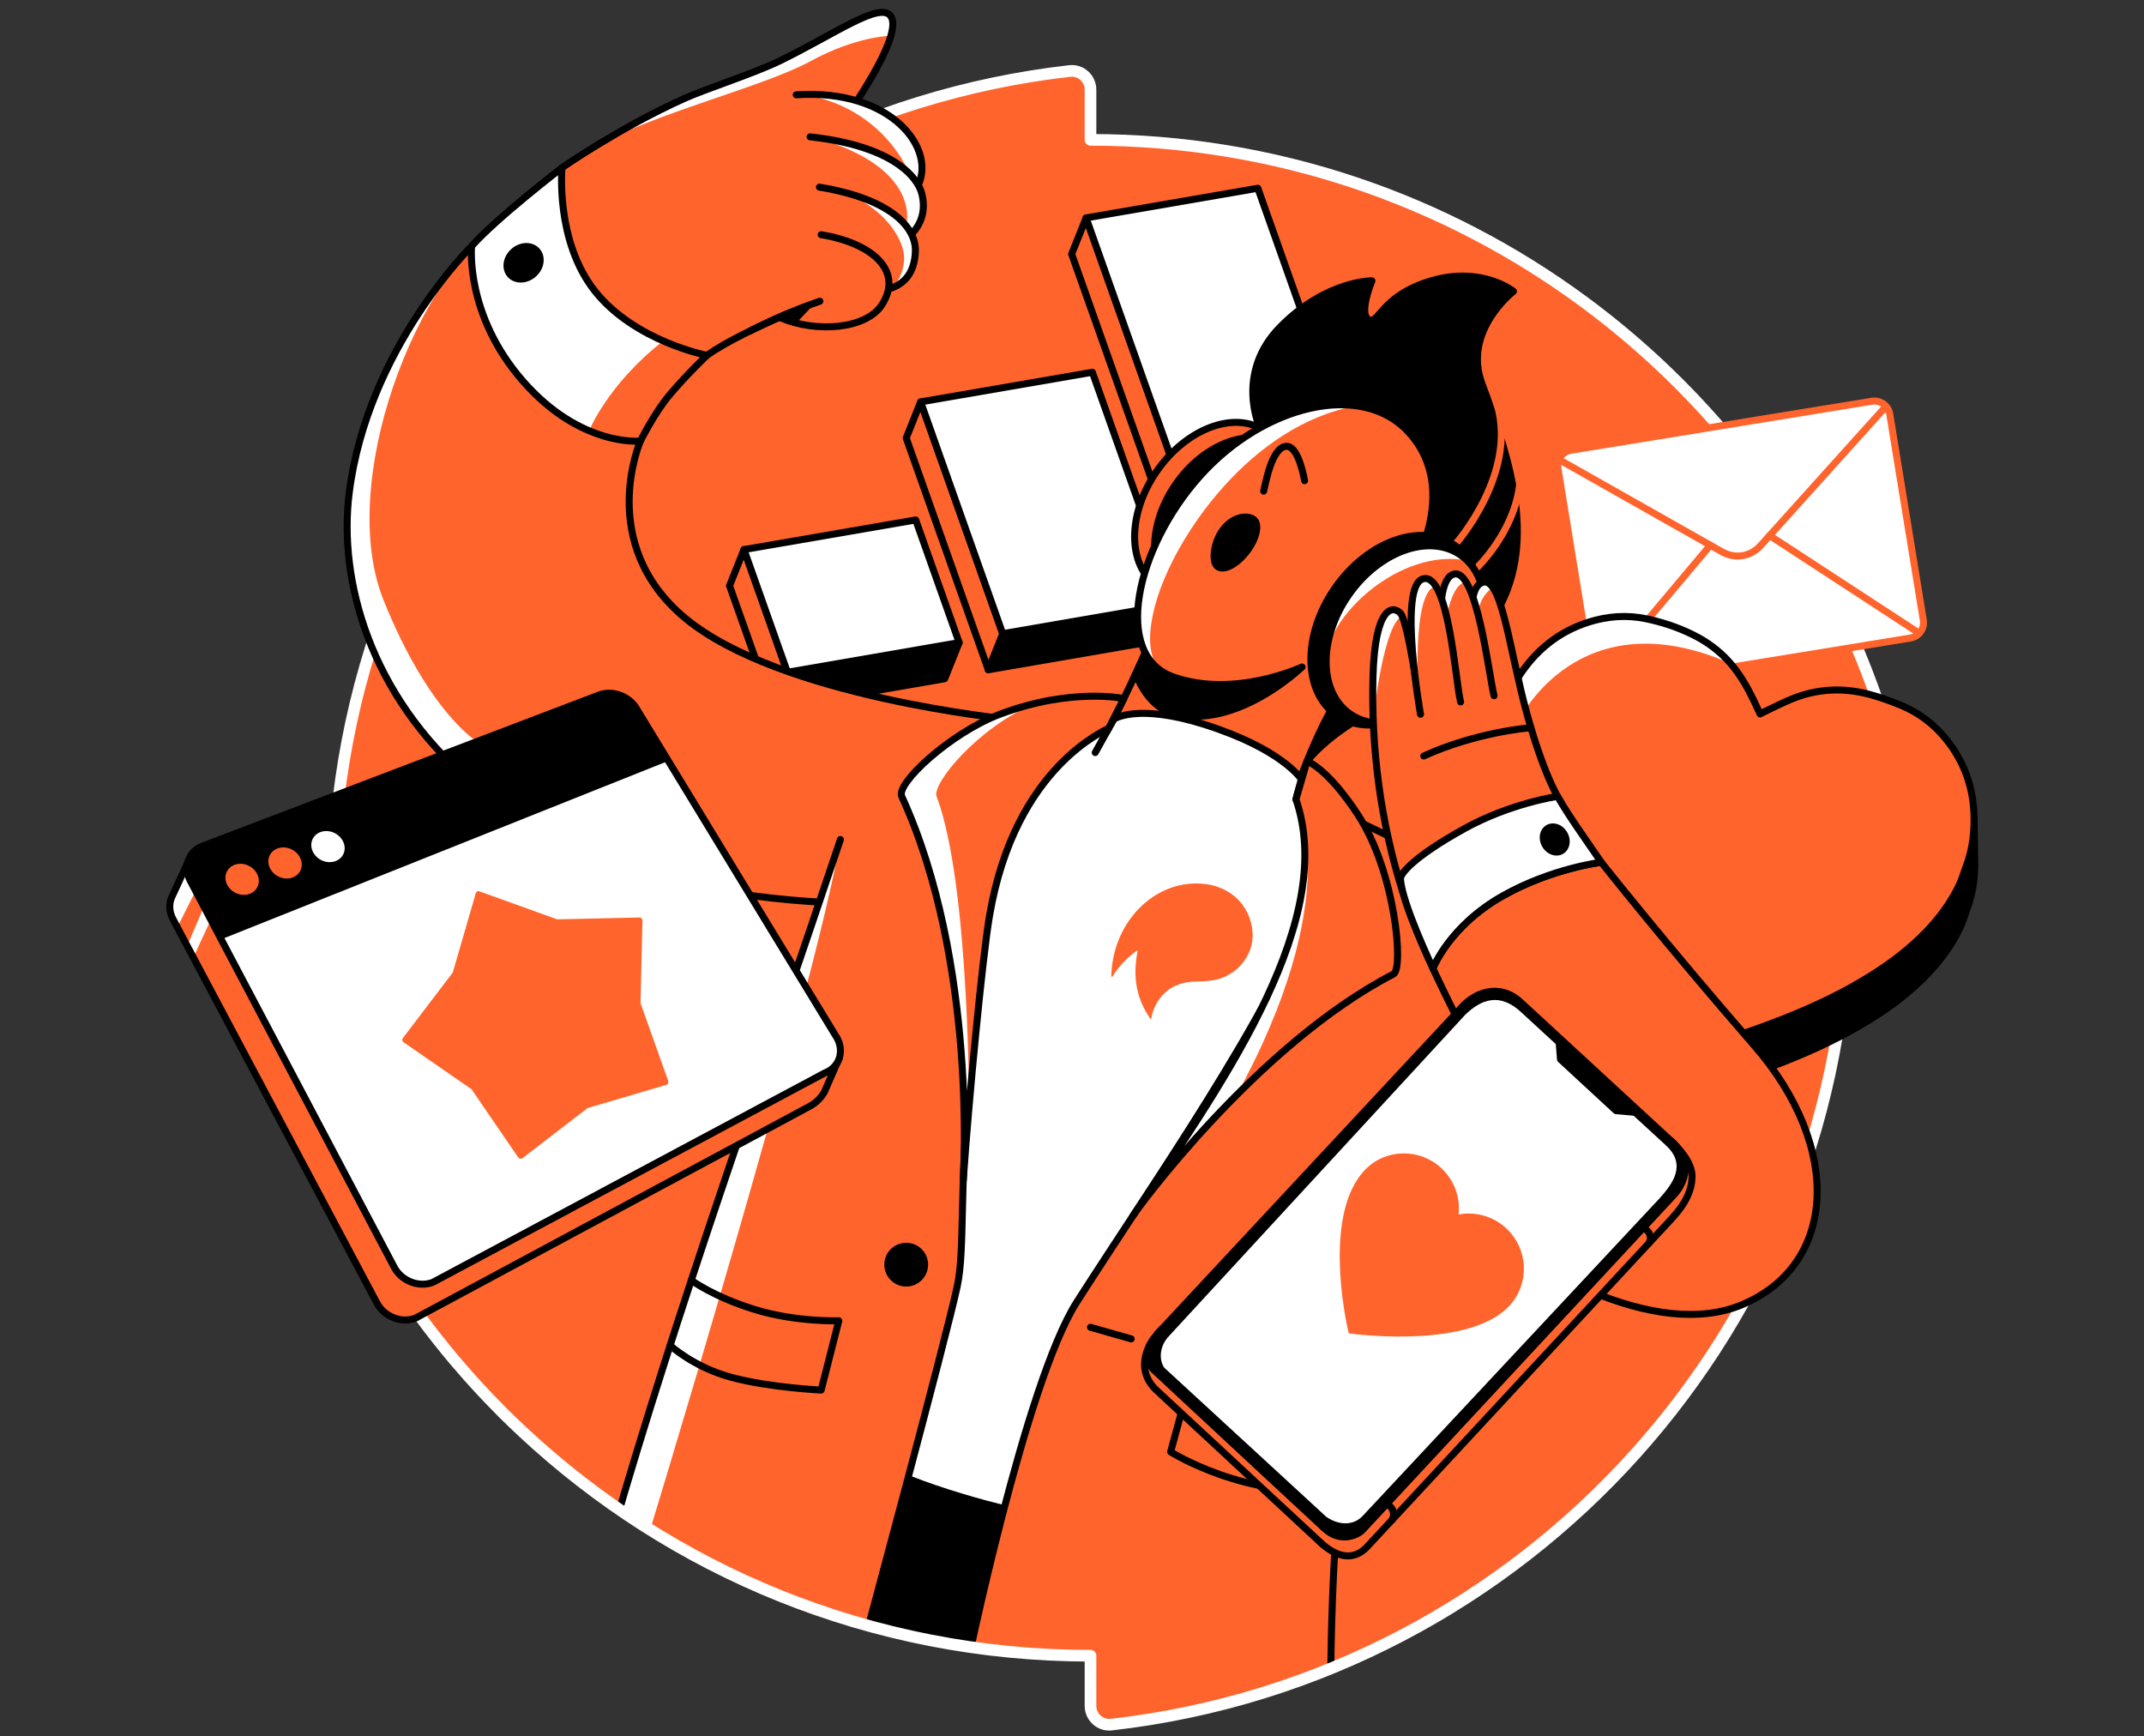 <svg width="368" height="298" viewBox="0 0 368 298" fill="none" xmlns="http://www.w3.org/2000/svg">
<rect x="0" y="0" width="368" height="298" fill="#333333" stroke="none"/>
<path d="M325.863 154.078H317.251C317.251 227.456 261.941 287.9 190.732 295.98C188.837 296.196 187.176 294.675 187.176 292.768V284.156C149.518 284.156 115.263 269.58 89.749 245.765C88.565 244.663 87.395 243.539 86.246 242.391C85.407 241.552 84.578 240.702 83.757 239.841C82.637 238.66 81.531 237.462 80.446 236.246C79.66 235.361 78.892 234.472 78.124 233.575C77.079 232.334 76.051 231.083 75.048 229.806C58.997 209.494 48.35 184.709 45.278 157.634C45.061 155.731 46.575 154.074 48.489 154.074H57.101C57.101 80.703 112.411 20.259 183.62 12.183C185.522 11.966 187.176 13.481 187.176 15.394V24.003C218.885 24.003 248.179 34.33 271.873 51.807C273.206 52.789 274.518 53.791 275.813 54.819C276.737 55.552 277.651 56.291 278.554 57.045C279.813 58.091 281.054 59.165 282.274 60.256C283.163 61.046 284.041 61.853 284.912 62.667C286.104 63.787 287.274 64.925 288.429 66.081C310.519 88.285 325.358 117.721 329.081 150.525C329.298 152.428 327.776 154.078 325.867 154.078H325.863Z" fill="#FF642D"/>
<mask id="mask0_9882_2441" style="mask-type:alpha" maskUnits="userSpaceOnUse" x="45" y="12" width="285" height="284">
<path d="M325.863 154.078H317.251C317.251 227.456 261.941 287.9 190.732 295.98C188.837 296.196 187.176 294.675 187.176 292.768V284.156C149.518 284.156 115.263 269.58 89.749 245.765C88.565 244.663 87.395 243.539 86.246 242.391C85.407 241.552 84.578 240.702 83.757 239.841C82.637 238.66 81.531 237.462 80.446 236.246C79.66 235.361 78.892 234.472 78.124 233.575C77.079 232.334 76.051 231.083 75.048 229.806C58.997 209.494 48.35 184.709 45.278 157.634C45.061 155.731 46.575 154.074 48.489 154.074H57.101C57.101 80.703 112.411 20.259 183.62 12.183C185.522 11.966 187.176 13.481 187.176 15.394V24.003C218.885 24.003 248.179 34.33 271.873 51.807C273.206 52.789 274.518 53.791 275.813 54.819C276.737 55.552 277.651 56.291 278.554 57.045C279.813 58.091 281.054 59.165 282.274 60.256C283.163 61.046 284.041 61.853 284.912 62.667C286.104 63.787 287.274 64.925 288.429 66.081C310.519 88.285 325.358 117.721 329.081 150.525C329.298 152.428 327.776 154.078 325.867 154.078H325.863Z" fill="#FF788F"/>
</mask>
<g mask="url(#mask0_9882_2441)">
<path d="M209.464 102.448L206.982 108.646L236.458 103.557L238.937 97.359L209.464 102.448Z" fill="black" stroke="black" stroke-width="1.2" stroke-linecap="round" stroke-linejoin="round"/>
<path d="M201.585 103.662L199.102 109.86L169.63 114.949L172.109 108.751L201.585 103.662Z" fill="black" stroke="black" stroke-width="1.2" stroke-linecap="round" stroke-linejoin="round"/>
<path d="M164.63 110.287L162.148 116.485L132.676 121.574L135.155 115.376L164.63 110.287Z" fill="black" stroke="black" stroke-width="1.2" stroke-linecap="round" stroke-linejoin="round"/>
<path d="M127.698 94.32L125.22 100.522L132.677 121.573L135.155 115.375L127.698 94.32Z" fill="#FF642D" stroke="black" stroke-width="1.2" stroke-linecap="round" stroke-linejoin="round"/>
<path d="M155.542 75.171L158.02 68.973L172.109 108.75L169.63 114.948L155.542 75.171Z" fill="#FF642D" stroke="black" stroke-width="1.2" stroke-linecap="round" stroke-linejoin="round"/>
<path d="M183.939 43.596L186.422 37.395L209.464 102.448L206.982 108.646L183.939 43.596Z" fill="#FF642D" stroke="black" stroke-width="1.2" stroke-linecap="round" stroke-linejoin="round"/>
<path d="M164.631 110.286L135.155 115.374L127.698 94.319L157.174 89.231L164.631 110.286Z" fill="white" stroke="black" stroke-width="1.2" stroke-linecap="round" stroke-linejoin="round"/>
<path d="M201.584 103.662L172.109 108.751L158.02 68.973L187.496 63.885L201.584 103.662Z" fill="white" stroke="black" stroke-width="1.2" stroke-linecap="round" stroke-linejoin="round"/>
<path d="M238.937 97.36L209.465 102.449L186.422 37.395L215.898 32.307L238.937 97.36Z" fill="white" stroke="black" stroke-width="1.2" stroke-linecap="round" stroke-linejoin="round"/>
<path d="M145.482 278.879L167.141 285.319L177.678 257.436L150.869 251.516L145.482 278.879Z" fill="black" stroke="black" stroke-width="1.2" stroke-linecap="round" stroke-linejoin="round"/>
<path d="M216.25 73.439C216.25 73.439 211.865 64.087 219.749 56.097C227.633 48.106 235.481 48.188 235.481 48.188C235.481 48.188 233.141 53.814 234.894 54.838C236.651 55.862 236.96 50.756 245.658 48.188C254.356 45.621 259.772 49.998 259.772 49.998C259.772 49.998 250.992 56.779 254.356 65.815C259.327 79.161 264.05 93.655 256.44 105.802C248.83 117.95 232.568 120.677 224.34 130.634C221.641 133.898 216.246 73.439 216.246 73.439H216.25Z" fill="black" stroke="black" stroke-width="1.2" stroke-linecap="round" stroke-linejoin="round"/>
<path d="M197.36 110.266C195.141 115.244 192.923 119.963 190.704 124.298L222.903 134.421C222.903 134.421 228.465 118.302 234.236 114.469" fill="#FF642D"/>
<path d="M197.36 110.266C195.141 115.244 192.923 119.963 190.704 124.298L222.903 134.421C222.903 134.421 228.465 118.302 234.236 114.469" stroke="black" stroke-width="1.2" stroke-linecap="round" stroke-linejoin="round"/>
<path d="M182.649 125.832L189.9 125.676L191.219 123.404C191.219 123.404 195.138 120.683 206.677 124.317C220.048 128.528 223.355 133.712 223.355 133.712C223.159 134.576 222.779 135.746 222.437 137.183L230.357 141.838L178.699 259.787C178.019 260.896 157.444 255.327 151.783 251.796C145.905 248.126 170.282 134.011 170.282 134.011L182.649 125.836V125.832Z" fill="white"/>
<path d="M182.649 125.832L189.9 125.676L191.219 123.404C191.219 123.404 195.138 120.683 206.677 124.317C220.048 128.528 223.355 133.712 223.355 133.712C223.159 134.576 222.779 135.746 222.437 137.183L230.357 141.838L178.699 259.787C178.019 260.896 157.444 255.327 151.783 251.796C145.905 248.126 170.282 134.011 170.282 134.011L182.649 125.836V125.832Z" stroke="black" stroke-width="1.2" stroke-linecap="round" stroke-linejoin="round"/>
<path d="M121.159 152.393C128.271 153.804 136.115 154.711 144.749 155.01Z" fill="#FF642D"/>
<path d="M121.159 152.393C128.271 153.804 136.115 154.711 144.749 155.01" stroke="black" stroke-width="1.2" stroke-linecap="round" stroke-linejoin="round"/>
<path d="M182.788 125.939C182.639 126.235 172.821 135.95 169.137 154.082C167.679 161.258 167.056 177.487 166.345 185.513C164.649 204.722 165.641 214.498 164.293 220.799C162.373 229.778 148.405 281.511 148.405 281.511C148.405 281.511 104.435 268.321 105.164 263.073C116.262 224.625 130.117 186.217 144.252 144.075" fill="#FF642D"/>
<path d="M144.247 144.037C139.976 170.003 110.036 267.663 110.036 267.663L104.812 263.19L144.247 144.037Z" fill="white"/>
<path d="M182.788 125.939C182.639 126.235 172.821 135.95 169.137 154.082C167.679 161.258 167.056 177.487 166.345 185.513C164.649 204.722 165.641 214.498 164.293 220.799C162.373 229.778 148.405 281.511 148.405 281.511C148.405 281.511 104.435 268.321 105.164 263.073C116.262 224.625 130.117 186.217 144.252 144.075" stroke="black" stroke-width="1.2" stroke-linecap="round" stroke-linejoin="round"/>
<path d="M245.658 203.492C245.658 203.492 238.112 220.489 233.137 236.513C228.162 252.536 228.4 291.314 228.4 291.314L187.176 299.216L184.264 288.092L165.826 286.627C165.826 286.627 175.946 237.306 184.85 223.409C198.445 202.19 217.779 174.806 225.584 154.074C228.841 145.422 230.018 139.459 230.018 139.459C230.018 139.459 258.577 153.384 265.333 155.834" fill="#FF642D"/>
<path d="M245.658 203.492C245.658 203.492 238.112 220.489 233.137 236.513C228.162 252.536 228.4 291.314 228.4 291.314L187.176 299.216L184.264 288.092L165.826 286.627C165.826 286.627 175.946 237.306 184.85 223.409C198.445 202.19 217.779 174.806 225.584 154.074C228.841 145.422 230.018 139.459 230.018 139.459C230.018 139.459 258.577 153.384 265.333 155.834" stroke="black" stroke-width="1.2" stroke-linecap="round" stroke-linejoin="round"/>
</g>
<path d="M325.863 154.078H317.251C317.251 227.456 261.941 287.9 190.732 295.98C188.837 296.196 187.176 294.675 187.176 292.768V284.156C149.518 284.156 115.263 269.58 89.749 245.765C88.565 244.663 87.395 243.539 86.246 242.391C85.407 241.552 84.578 240.702 83.757 239.841C82.637 238.66 81.531 237.462 80.446 236.246C79.66 235.361 78.892 234.472 78.124 233.575C77.079 232.334 76.051 231.083 75.048 229.806C58.997 209.494 48.35 184.709 45.278 157.634C45.061 155.731 46.575 154.074 48.489 154.074H57.101C57.101 80.703 112.411 20.259 183.62 12.183C185.522 11.966 187.176 13.481 187.176 15.394V24.003C218.885 24.003 248.179 34.33 271.873 51.807C273.206 52.789 274.518 53.791 275.813 54.819C276.737 55.552 277.651 56.291 278.554 57.045C279.813 58.091 281.054 59.165 282.274 60.256C283.163 61.046 284.041 61.853 284.912 62.667C286.104 63.787 287.274 64.925 288.429 66.081C310.519 88.285 325.358 117.721 329.081 150.525C329.298 152.428 327.776 154.078 325.867 154.078H325.863Z" stroke="white" stroke-width="2" stroke-linecap="round" stroke-linejoin="round"/>
<path d="M321.3 68.862L269.608 77.28C268.155 77.517 267.168 78.888 267.405 80.341L273.165 115.709C273.402 117.163 274.772 118.149 276.226 117.913L327.917 109.494C329.371 109.257 330.358 107.887 330.121 106.433L324.361 71.065C324.124 69.612 322.754 68.625 321.3 68.862Z" fill="white"/>
<path d="M321.3 68.862L269.608 77.28C268.155 77.517 267.168 78.888 267.405 80.341L273.165 115.709C273.402 117.163 274.772 118.149 276.226 117.913L327.917 109.494C329.371 109.257 330.358 107.887 330.121 106.433L324.361 71.065C324.124 69.612 322.754 68.625 321.3 68.862Z" stroke="#FF642D" stroke-width="1.2" stroke-linecap="round" stroke-linejoin="round"/>
<path d="M267.854 79.022L295.576 94.707C297.813 95.973 300.476 95.539 302.197 93.63L323.512 69.961" fill="white"/>
<path d="M267.854 79.022L295.576 94.707C297.813 95.973 300.476 95.539 302.197 93.63L323.512 69.961" stroke="#FF642D" stroke-width="1.2" stroke-linecap="round" stroke-linejoin="round"/>
<path d="M274.013 116.841L293.567 93.57" stroke="#FF642D" stroke-width="1.2" stroke-linecap="round" stroke-linejoin="round"/>
<path d="M303.741 91.912L329.195 108.529" stroke="#FF642D" stroke-width="1.2" stroke-linecap="round" stroke-linejoin="round"/>
<path d="M256.599 137.507C256.599 137.372 256.607 137.236 256.61 137.101L256.788 129.762L257.88 129.929C257.933 129.78 257.983 129.627 258.04 129.477C258.164 129.154 258.278 128.827 258.377 128.496C258.929 126.664 259.818 124.993 260.856 123.404C263.765 118.944 267.676 115.765 272.783 114.144C276.036 113.109 279.361 112.86 282.711 113.568C285.446 114.144 288.091 115.019 290.612 116.253C293.13 117.483 295.342 119.112 297.177 121.245C298.82 123.155 300.057 125.317 301.145 127.571C301.508 128.325 301.853 129.083 302.237 129.904C302.546 129.744 302.781 129.612 303.026 129.495C304.559 128.773 306.07 127.994 307.635 127.351C311.98 125.562 316.433 125.335 320.974 126.536C322.776 127.013 324.519 127.646 326.244 128.346C329.622 129.719 332.388 131.878 334.582 134.769C336.364 137.119 338.138 137.603 338.832 140.298L338.956 148.729C338.892 151.144 338.547 153.516 337.694 155.795C337.424 156.51 337.21 157.25 336.94 157.964C336.723 158.544 336.485 159.116 336.211 159.671C334.785 162.512 332.911 165.03 330.706 167.309C327.826 170.289 324.544 172.761 321.03 174.941C316.354 177.842 311.394 180.175 306.284 182.198C298.421 185.313 290.328 187.671 282.124 189.687C281.744 189.78 281.559 189.648 281.353 189.378C279.525 186.967 277.651 184.592 275.862 182.156C271.574 176.32 267.605 170.272 264.227 163.857C261.937 159.508 259.953 155.031 258.534 150.319C257.36 146.425 256.599 142.464 256.592 138.385C256.592 138.143 256.596 137.905 256.603 137.663V137.51L256.599 137.507Z" fill="black" stroke="black" stroke-width="1.2" stroke-linecap="round" stroke-linejoin="round"/>
<path d="M302.105 122.535C301.721 121.714 301.376 120.953 301.014 120.202C299.925 117.948 298.688 115.786 297.045 113.876C295.21 111.743 292.998 110.114 290.481 108.884C287.963 107.65 285.317 106.775 282.579 106.199C279.226 105.495 275.905 105.74 272.651 106.775C267.545 108.397 263.633 111.579 260.724 116.038C259.686 117.632 258.793 119.299 258.246 121.131C258.146 121.461 258.036 121.792 257.908 122.112C256.788 124.975 256.453 127.969 256.461 131.013C256.471 135.091 257.232 139.056 258.402 142.947C259.821 147.658 261.805 152.135 264.095 156.484C267.473 162.903 271.438 168.948 275.73 174.783C277.523 177.219 279.393 179.598 281.221 182.006C281.427 182.276 281.612 182.407 281.993 182.315C290.196 180.299 298.29 177.941 306.152 174.826C311.262 172.803 316.223 170.474 320.899 167.568C324.412 165.389 327.694 162.917 330.575 159.937C332.779 157.658 334.653 155.137 336.079 152.299C336.357 151.748 336.591 151.172 336.808 150.592C337.078 149.877 337.292 149.141 337.562 148.423C338.416 146.143 338.76 143.768 338.824 141.357C338.963 136.208 337.58 131.521 334.451 127.396C332.257 124.505 329.49 122.347 326.112 120.974C324.387 120.274 322.645 119.641 320.842 119.164C316.304 117.962 311.849 118.19 307.503 119.978C305.939 120.622 304.431 121.401 302.895 122.123C302.649 122.237 302.411 122.372 302.105 122.532V122.535Z" fill="#FF642D"/>
<path d="M297.045 113.877C271.001 102.448 260.852 123.407 260.852 123.407L260.721 116.039C260.721 116.039 263.167 109.862 275.809 105.801C288.81 104.61 297.042 113.877 297.042 113.877H297.045Z" fill="white"/>
<path d="M302.105 122.535C301.721 121.714 301.376 120.953 301.014 120.202C299.925 117.948 298.688 115.786 297.045 113.876C295.21 111.743 292.998 110.114 290.481 108.884C287.963 107.65 285.317 106.775 282.579 106.199C279.226 105.495 275.905 105.74 272.651 106.775C267.545 108.397 263.633 111.579 260.724 116.038C259.686 117.632 258.793 119.299 258.246 121.131C258.146 121.461 258.036 121.792 257.908 122.112C256.788 124.975 256.453 127.969 256.461 131.013C256.471 135.091 257.232 139.056 258.402 142.947C259.821 147.658 261.805 152.135 264.095 156.484C267.473 162.903 271.438 168.948 275.73 174.783C277.523 177.219 279.393 179.598 281.221 182.006C281.427 182.276 281.612 182.407 281.993 182.315C290.196 180.299 298.29 177.941 306.152 174.826C311.262 172.803 316.223 170.474 320.899 167.568C324.412 165.389 327.694 162.917 330.575 159.937C332.779 157.658 334.653 155.137 336.079 152.299C336.357 151.748 336.591 151.172 336.808 150.592C337.078 149.877 337.292 149.141 337.562 148.423C338.416 146.143 338.76 143.768 338.824 141.357C338.963 136.208 337.58 131.521 334.451 127.396C332.257 124.505 329.49 122.347 326.112 120.974C324.387 120.274 322.645 119.641 320.842 119.164C316.304 117.962 311.849 118.19 307.503 119.978C305.939 120.622 304.431 121.401 302.895 122.123C302.649 122.237 302.411 122.372 302.105 122.532V122.535Z" stroke="black" stroke-width="1.2" stroke-linecap="round" stroke-linejoin="round"/>
<path d="M217.146 93.746C222.262 86.399 222.254 77.548 217.127 73.978C212 70.409 203.697 73.471 198.58 80.819C193.464 88.167 193.472 97.017 198.599 100.587C203.726 104.157 212.03 101.094 217.146 93.746Z" fill="#FF642D" stroke="black" stroke-width="1.2" stroke-linecap="round" stroke-linejoin="round"/>
<path d="M220.155 95.838C225.094 88.745 224.994 80.137 219.931 76.612C214.869 73.087 206.761 75.98 201.822 83.073C196.883 90.166 196.983 98.774 202.046 102.299C207.108 105.823 215.216 102.931 220.155 95.838Z" fill="black" stroke="black" stroke-width="1.2" stroke-linecap="round" stroke-linejoin="round"/>
<path d="M256.589 68.264C261.236 80.738 249.662 93.575 249.662 93.575" stroke="#FF642D" stroke-width="1.2" stroke-linecap="round" stroke-linejoin="round"/>
<path d="M260.813 78.58C262.26 89.117 253.566 97.356 253.566 97.356" stroke="#FF642D" stroke-width="1.2" stroke-linecap="round" stroke-linejoin="round"/>
<path d="M196.745 111.637L194.949 115.644C194.949 115.644 196.813 121.227 201.307 122.429C212.267 125.356 223.479 114.471 223.479 114.471L196.745 111.637V111.637Z" fill="black" stroke="black" stroke-width="1.2" stroke-linecap="round" stroke-linejoin="round"/>
<path d="M96.459 28.788C96.459 28.788 106.191 21.982 117.386 16.936C121.226 15.204 129.437 12.612 134.046 10.351C143.494 5.713 151.065 0.223 152.885 2.766C155.293 6.129 144.898 20.521 144.898 20.521L142.775 50.81C142.775 50.81 128.068 56.248 121.336 60.981C118.108 63.249 102.753 58.602 97.814 51.799C92.874 44.993 96.459 28.788 96.459 28.788V28.788Z" fill="#FF642D"/>
<path d="M101.792 25.329C112.293 19.391 130.994 14.924 139.042 10.536C147.089 6.145 152.91 6.141 152.91 6.141C152.91 6.141 154.055 3.396 152.881 2.77C151.708 2.141 151.335 1.799 149.286 2.126C147.238 2.453 134.646 10.316 130.187 12.165C125.728 14.014 124.149 13.79 116.671 17.268C109.193 20.745 101.792 25.333 101.792 25.333V25.329Z" fill="white"/>
<path d="M96.459 28.788C96.459 28.788 106.191 21.982 117.386 16.936C121.226 15.204 129.437 12.612 134.046 10.351C143.494 5.713 151.065 0.223 152.885 2.766C155.293 6.129 144.898 20.521 144.898 20.521L142.775 50.81C142.775 50.81 128.068 56.248 121.336 60.981C118.108 63.249 102.753 58.602 97.814 51.799C92.874 44.993 96.459 28.788 96.459 28.788V28.788Z" stroke="black" stroke-width="1.2" stroke-linecap="round" stroke-linejoin="round"/>
<path d="M173.574 123.478C173.574 123.478 133.839 119.652 117.531 106.025C102.24 93.245 109.921 75.692 109.921 75.692L80.947 42.252C80.947 42.252 63.093 59.811 59.949 84.508C58.029 99.575 63.53 119.271 80.659 134.007" fill="#FF642D"/>
<path d="M88.177 35.492C70.706 47.522 57.894 83.267 65.834 103.003C73.775 122.738 82.178 127.479 82.178 127.479L76.143 129.737C76.143 129.737 56.297 113.166 59.949 84.508C63.829 54.063 88.177 35.492 88.177 35.492Z" fill="white"/>
<path d="M173.574 123.478C173.574 123.478 133.839 119.652 117.531 106.025C102.24 93.245 109.921 75.692 109.921 75.692L80.947 42.252C80.947 42.252 63.093 59.811 59.949 84.508C58.029 99.575 63.53 119.271 80.659 134.007" stroke="black" stroke-width="1.2" stroke-linecap="round" stroke-linejoin="round"/>
<path d="M80.947 42.252C80.947 42.252 79.777 53.959 89.727 65.374C99.677 76.788 109.921 75.693 109.921 75.693C109.921 75.693 112.332 70.835 114.971 67.717C117.89 64.264 121.336 60.985 121.336 60.985C121.336 60.985 108.976 58.589 102.13 49.983C95.288 41.378 96.458 28.793 96.458 28.793C96.458 28.793 85.079 37.537 80.947 42.256V42.252Z" fill="white"/>
<path d="M113.843 58.51C104.289 65.96 101.12 73.928 101.12 73.928L109.921 75.692L121.336 60.985L113.843 58.513V58.51Z" fill="#FF642D"/>
<path d="M80.947 42.252C80.947 42.252 79.777 53.959 89.727 65.374C99.677 76.788 109.921 75.693 109.921 75.693C109.921 75.693 112.332 70.835 114.971 67.717C117.89 64.264 121.336 60.985 121.336 60.985C121.336 60.985 108.976 58.589 102.13 49.983C95.288 41.378 96.458 28.793 96.458 28.793C96.458 28.793 85.079 37.537 80.947 42.256V42.252Z" stroke="black" stroke-width="1.2" stroke-linecap="round" stroke-linejoin="round"/>
<path d="M190.33 124.94C190.181 125.236 174.257 131.284 169.848 157.136C168.617 164.355 166.284 188.799 165.339 202.514C165.339 202.514 167.838 165.166 154.774 136.675C153.76 134.463 163.148 125.776 171.615 122.579C183.904 117.942 192.897 119.884 192.897 119.884L190.326 124.94H190.33Z" fill="#FF642D"/>
<path d="M177.671 120.723C167.885 124.78 159.93 134.506 160.755 136.675C166.555 151.937 166.352 192.227 166.352 192.227L165.452 197.397V181.947L162.949 165.267L159.916 150.608L154.862 135.949L156.884 132.411L163.455 126.851L169.325 123.4L177.671 120.726V120.723Z" fill="white"/>
<path d="M190.33 124.94C190.181 125.236 174.257 131.284 169.848 157.136C168.617 164.355 166.284 188.799 165.339 202.514C165.339 202.514 167.838 165.166 154.774 136.675C153.76 134.463 163.148 125.776 171.615 122.579C183.904 117.942 192.897 119.884 192.897 119.884L190.326 124.94H190.33Z" stroke="black" stroke-width="1.2" stroke-linecap="round" stroke-linejoin="round"/>
<path d="M155.541 220.799C157.617 220.799 159.3 219.116 159.3 217.04C159.3 214.964 157.617 213.281 155.541 213.281C153.466 213.281 151.783 214.964 151.783 217.04C151.783 219.116 153.466 220.799 155.541 220.799Z" fill="black"/>
<path d="M91.976 47.468C93.484 46.125 93.763 43.978 92.6 42.671C91.436 41.364 89.27 41.393 87.763 42.735C86.255 44.078 85.975 46.225 87.139 47.532C88.303 48.839 90.468 48.81 91.976 47.468Z" fill="black"/>
<path d="M118.659 219.721C118.659 219.721 122.421 222.537 129.533 224.735C136.645 226.929 143.974 226.673 143.974 226.673L140.948 238.564C140.948 238.564 132.204 238.162 125.618 236.405C119.032 234.649 115.021 230.897 115.021 230.897" stroke="black" stroke-width="1.2" stroke-linecap="round" stroke-linejoin="round"/>
<path d="M136.666 16.271C153.056 15.173 160.939 25.645 157.429 32.12C154.883 36.811 146.068 34.499 146.068 34.499" fill="#FF642D"/>
<path d="M137.872 16.211C151.811 18.437 156.114 29.827 156.114 29.827L158.016 31.843C158.016 31.843 160.015 27.43 155.801 22.715C151.587 18 144.564 16.186 142.039 16.193C139.515 16.197 137.868 16.215 137.868 16.215L137.872 16.211Z" fill="white"/>
<path d="M136.666 16.271C153.056 15.173 160.939 25.645 157.429 32.12C154.883 36.811 146.068 34.499 146.068 34.499" stroke="black" stroke-width="1.2" stroke-linecap="round" stroke-linejoin="round"/>
<path d="M139.045 23.486C153.166 25.023 157.544 30.353 158.251 33.347C160.033 40.861 151.264 43.208 151.264 43.208L141.207 35.25" fill="#FF642D"/>
<path d="M139.743 23.564C158.49 28.788 155.542 38.653 155.542 38.653L156.655 39.954C156.655 39.954 159.606 37.347 158.252 32.117C156.897 26.886 139.743 23.564 139.743 23.564Z" fill="white"/>
<path d="M139.045 23.486C153.166 25.023 157.544 30.353 158.251 33.347C160.033 40.861 151.264 43.208 151.264 43.208L141.207 35.25" stroke="black" stroke-width="1.2" stroke-linecap="round" stroke-linejoin="round"/>
<path d="M140.652 32.121C152.942 34.134 157.291 39.045 157.117 43.205C156.811 50.449 150.275 50.374 145.922 49.716L139.959 48.4" fill="#FF642D"/>
<path d="M144.852 32.992C152.085 35.858 154.855 41 155.14 43.642C155.506 47.006 153.244 49.339 153.244 49.339C153.244 49.339 156.469 47.959 157.12 44.666C157.775 41.374 156.541 39.258 153.244 36.623C149.944 33.984 144.852 32.992 144.852 32.992Z" fill="white"/>
<path d="M140.652 32.121C152.942 34.134 157.291 39.045 157.117 43.205C156.811 50.449 150.275 50.374 145.922 49.716L139.959 48.4" stroke="black" stroke-width="1.2" stroke-linecap="round" stroke-linejoin="round"/>
<path d="M140.948 40.279C149.617 41.705 155.111 46.41 151.409 52.256C148.685 56.562 140.019 57.117 134.045 54.571" fill="#FF642D"/>
<path d="M140.948 40.279C149.617 41.705 155.111 46.41 151.409 52.256C148.685 56.562 140.019 57.117 134.045 54.571" stroke="black" stroke-width="1.2" stroke-linecap="round" stroke-linejoin="round"/>
<path d="M140.727 51.693C136.428 53.176 133.05 54.62 128.783 56.778" stroke="black" stroke-width="1.2" stroke-linecap="round" stroke-linejoin="round"/>
<path d="M241.625 99.031C241.625 99.031 251.283 84.398 241.7 74.083C233.66 65.427 216.897 69.474 205.919 81.763C194.945 94.057 190.831 112.434 201.368 116.168C211.904 119.902 223.479 114.468 223.479 114.468" fill="#FF642D"/>
<path d="M232.852 69.651C214.767 72.848 201.496 92.154 198.331 103.661C195.299 114.72 200.653 115.829 200.653 115.829C200.653 115.829 187.706 109.308 202.41 86.319C214.311 67.711 232.852 69.651 232.852 69.651Z" fill="white"/>
<path d="M241.625 99.031C241.625 99.031 251.283 84.398 241.7 74.083C233.66 65.427 216.897 69.474 205.919 81.763C194.945 94.057 190.831 112.434 201.368 116.168C211.904 119.902 223.479 114.468 223.479 114.468" stroke="black" stroke-width="1.2" stroke-linecap="round" stroke-linejoin="round"/>
<path d="M203.174 240.904L200.93 249.168C200.93 249.168 213.931 257.425 229.755 255.608" stroke="black" stroke-width="1.2" stroke-linecap="round" stroke-linejoin="round"/>
<path d="M187.175 227.789L194.166 229.78" stroke="black" stroke-width="1.2" stroke-linecap="round" stroke-linejoin="round"/>
<path d="M249.924 115.396C255.526 107.351 255.414 97.588 249.673 93.591C243.932 89.593 234.737 92.875 229.134 100.92C223.532 108.966 223.645 118.729 229.385 122.726C235.126 126.724 244.322 123.442 249.924 115.396Z" fill="black" stroke="black" stroke-width="1.2" stroke-linecap="round" stroke-linejoin="round"/>
<path d="M250.931 115.661C256.172 108.135 256.067 99.002 250.697 95.262C245.327 91.523 236.725 94.593 231.484 102.12C226.243 109.647 226.348 118.779 231.718 122.519C237.088 126.258 245.69 123.188 250.931 115.661Z" fill="#FF642D"/>
<path d="M251.83 96.207C240.309 93.91 227.394 105.965 227.614 113.66C227.649 108.654 231.693 99.555 239.78 95.006C248.373 91.974 251.83 96.207 251.83 96.207Z" fill="white"/>
<path d="M250.931 115.661C256.172 108.135 256.067 99.002 250.697 95.262C245.327 91.523 236.725 94.593 231.484 102.12C226.243 109.647 226.348 118.779 231.718 122.519C237.088 126.258 245.69 123.188 250.931 115.661Z" stroke="black" stroke-width="1.2" stroke-linecap="round" stroke-linejoin="round"/>
<path d="M194.504 208.598C194.92 207.812 215.712 179.282 239.182 167.171C240.96 166.253 239.52 149.696 233.126 139.9C227.824 131.771 224.343 130.633 224.343 130.633L222.44 137.183C229.389 157.413 211.303 184.101 194.508 208.602L194.504 208.598Z" fill="#FF642D"/>
<path d="M222.596 137.538C222.596 137.538 231.142 153.724 211.979 188.455C207.935 192.561 202.881 197.615 201.804 198.121C200.331 200.276 197.569 204.988 197.569 204.988L215.517 175.88L222.067 137.029L222.596 137.538Z" fill="white"/>
<path d="M194.504 208.598C194.92 207.812 215.712 179.282 239.182 167.171C240.96 166.253 239.52 149.696 233.126 139.9C227.824 131.771 224.343 130.633 224.343 130.633L222.44 137.183C229.389 157.413 211.303 184.101 194.508 208.602L194.504 208.598Z" stroke="black" stroke-width="1.2" stroke-linecap="round" stroke-linejoin="round"/>
<path d="M223.92 82.495C223.92 82.495 222.959 76.599 220.858 76.596C218.269 76.596 217.224 83.078 216.896 84.287" fill="#FF642D"/>
<path d="M223.92 82.495C223.92 82.495 222.959 76.599 220.858 76.596C218.269 76.596 217.224 83.078 216.896 84.287" stroke="black" stroke-width="1.2" stroke-linecap="round" stroke-linejoin="round"/>
<path d="M213.981 94.646C215.691 92.413 216.225 89.952 215.176 89.148C214.127 88.345 211.684 88.618 209.973 90.852C208.263 93.085 207.936 96.431 208.985 97.235C210.034 98.038 212.27 96.879 213.977 94.646H213.981Z" fill="black" stroke="black" stroke-width="1.2" stroke-linecap="round" stroke-linejoin="round"/>
<path d="M265.333 198.979C258.054 192.503 245.942 166.2 245.942 166.2H245.946C246.031 165.972 248.865 158.835 258.015 153.7C266.382 148.999 274.842 147.982 274.842 147.982C274.842 147.982 285.816 161.886 301.096 179.442C316.376 197.005 315.231 217.043 299.051 223.896C284.571 230.03 262.097 218.533 245.658 203.491" fill="#FF642D"/>
<path d="M265.333 198.979C258.054 192.503 245.942 166.2 245.942 166.2H245.946C246.031 165.972 248.865 158.835 258.015 153.7C266.382 148.999 274.842 147.982 274.842 147.982C274.842 147.982 285.816 161.886 301.096 179.442C316.376 197.005 315.231 217.043 299.051 223.896C284.571 230.03 262.097 218.533 245.658 203.491" stroke="black" stroke-width="1.2" stroke-linecap="round" stroke-linejoin="round"/>
<path d="M240.803 153.192C236.934 141.119 235.331 128.19 235.661 116.117C235.992 104.044 239.064 103.824 240.38 105.25C241.696 106.676 243.673 121.071 243.673 121.071L253.776 117.888C253.776 117.888 250.7 101.957 254.163 100.072C257.719 98.134 258.971 111.274 262.104 122.578C265.286 134.064 267.992 137.777 267.992 137.777L240.807 153.188L240.803 153.192Z" fill="#FF642D"/>
<path d="M240.697 105.801C237.731 106.551 235.598 122.212 235.761 124.886C235.925 127.556 234.783 113.336 236.59 108.144C238.57 102.447 240.697 105.801 240.697 105.801V105.801Z" fill="white"/>
<path d="M256.222 100.813C253.004 103.067 253.698 107.007 253.698 107.007L252.794 102.448C252.794 102.448 252.93 100.126 254.163 100.073C255.397 100.02 256.226 100.813 256.226 100.813H256.222Z" fill="white"/>
<path d="M240.803 153.192C236.934 141.119 235.331 128.19 235.661 116.117C235.992 104.044 239.064 103.824 240.38 105.25C241.696 106.676 243.673 121.071 243.673 121.071L253.776 117.888C253.776 117.888 250.7 101.957 254.163 100.072C257.719 98.134 258.971 111.274 262.104 122.578C265.286 134.064 267.992 137.777 267.992 137.777L240.807 153.188L240.803 153.192Z" stroke="black" stroke-width="1.2" stroke-linecap="round" stroke-linejoin="round"/>
<path d="M274.845 147.982C274.845 147.982 266.385 148.999 258.018 153.7C248.865 158.835 246.031 165.972 245.949 166.196C245.949 166.196 240.53 154.827 240.384 150.798C240.356 149.977 242.539 147.104 251.305 142.239C259.263 137.822 267.349 136.674 267.349 136.674C269.081 139.768 272.171 144.067 274.845 147.982V147.982Z" fill="white" stroke="black" stroke-width="1.2" stroke-linecap="round" stroke-linejoin="round"/>
<path d="M248.392 119.883C248.392 119.883 245.216 100.442 249.316 98.611C253.413 96.783 255.564 115.982 256.443 119.406" fill="#FF642D"/>
<path d="M251.831 99.88C248.211 99.812 247.553 111.323 247.553 111.323L247.795 100.939C247.795 100.939 248.1 98.561 249.693 98.504C251.287 98.447 251.834 99.883 251.834 99.883L251.831 99.88Z" fill="white"/>
<path d="M248.392 119.883C248.392 119.883 245.216 100.442 249.316 98.611C253.413 96.783 255.564 115.982 256.443 119.406" stroke="black" stroke-width="1.2" stroke-linecap="round" stroke-linejoin="round"/>
<path d="M243.819 122.578C243.819 122.578 239.929 100.577 244.242 99.343C248.648 98.081 249.822 117.049 250.7 120.47" fill="#FF642D"/>
<path d="M246.454 100.621C242.212 101.254 243.453 120.293 243.453 120.293C243.453 120.293 241.259 104.152 242.838 101.097C244.701 97.492 246.454 100.621 246.454 100.621V100.621Z" fill="white"/>
<path d="M243.819 122.578C243.819 122.578 239.929 100.577 244.242 99.343C248.648 98.081 249.822 117.049 250.7 120.47" stroke="black" stroke-width="1.2" stroke-linecap="round" stroke-linejoin="round"/>
<path d="M244.37 129.748C253.513 125.577 262.765 124.887 262.765 124.887" stroke="black" stroke-width="1.2" stroke-linecap="round" stroke-linejoin="round"/>
<path d="M268.28 146.54C269.462 145.857 269.783 144.199 268.996 142.837C268.21 141.475 266.614 140.924 265.432 141.606C264.25 142.289 263.929 143.946 264.716 145.309C265.502 146.671 267.098 147.222 268.28 146.54Z" fill="black"/>
<path d="M290.431 201.979C290.484 199.287 287.661 196.666 287.661 196.666L257.986 173.51C255.938 173.588 253.659 173.673 252.304 175.131L197.933 229.808C197.933 229.808 194.323 234.531 198.398 238.496L226.992 265.041C229.894 267.516 232.504 267.672 234.591 265.528L286.968 209.105C289.482 206.392 290.385 204.098 290.427 201.983L290.431 201.979Z" fill="#FF642D" stroke="black" stroke-width="1.2" stroke-linecap="round" stroke-linejoin="round"/>
<path d="M287.351 204.984L233.752 262.673C232.436 263.968 229.026 264.199 226.668 261.67C226.668 261.67 198.014 235.111 197.783 234.748C196.592 232.863 198.679 228.884 198.679 228.884L250.717 173.055C253.175 170.196 257.353 168.774 260.827 171.839L287.227 196.173C289.545 198.52 289.567 202.602 287.351 204.984V204.984Z" fill="black" stroke="black" stroke-width="1.2" stroke-linecap="round" stroke-linejoin="round"/>
<path d="M284.983 205.521L233.965 260.084C232.422 261.808 229.915 261.876 227.643 260.315L199.849 234.737C198.836 233.3 199.06 230.885 200.728 229.207L251.464 174.185C254.117 171.593 257.414 170.149 261.261 173.869L285.918 196.549C289.659 199.948 286.918 203.309 284.98 205.521H284.983Z" fill="white"/>
<path d="M267.647 179.281L267.843 181.799L277.38 190.611L280.933 190.924L267.647 179.281Z" fill="black" stroke="black" stroke-width="1.2" stroke-linecap="round" stroke-linejoin="round"/>
<path d="M199.543 227.963C195.006 232.401 198.043 235.093 198.043 235.093L227.49 262.431C229.396 264.223 232.042 264.163 233.805 262.591L287.352 204.981C288.354 203.988 291.331 199.753 286.807 195.781" stroke="black" stroke-width="1.2" stroke-linecap="round" stroke-linejoin="round"/>
<path d="M238.001 258.076C238.001 258.076 239.847 258.972 238.94 260.843" stroke="black" stroke-width="1.2" stroke-linecap="round" stroke-linejoin="round"/>
<path d="M281.9 210.639C281.9 210.639 283.949 211.467 283.042 213.338" stroke="black" stroke-width="1.2" stroke-linecap="round" stroke-linejoin="round"/>
<path d="M144.099 181.444L140.272 183.898L106.451 128.474C105.21 126.124 102.248 124.961 99.837 125.878L33.877 151.008L32.199 148.093L29.578 153.754C29.539 153.832 29.503 153.91 29.468 153.988L29.418 154.099H29.421C28.988 155.197 29.037 156.499 29.681 157.719L64.697 223.625C65.938 225.976 68.9 227.139 71.311 226.221L139.074 189.808C140.173 189.196 141.033 188.243 141.492 187.415L144.102 181.448L144.099 181.444Z" fill="#FF642D"/>
<path d="M34.336 151.382L30.435 159.145L29 156.673L29.506 154.652L32.033 148.586L34.336 151.382Z" fill="white"/>
<path d="M35.63 154.139L32.127 162.353L33.176 164.337L37.226 155.614L35.63 154.139Z" fill="white"/>
<path d="M144.099 181.444L140.272 183.898L106.451 128.474C105.21 126.124 102.248 124.961 99.837 125.878L33.877 151.008L32.199 148.093L29.578 153.754C29.539 153.832 29.503 153.91 29.468 153.988L29.418 154.099H29.421C28.988 155.197 29.037 156.499 29.681 157.719L64.697 223.625C65.938 225.976 68.9 227.139 71.311 226.221L139.074 189.808C140.173 189.196 141.033 188.243 141.492 187.415L144.102 181.448L144.099 181.444Z" stroke="black" stroke-width="1.2" stroke-linecap="round" stroke-linejoin="round"/>
<path d="M141.591 184.128L74.28 220.08C71.869 220.997 68.907 219.838 67.666 217.484L32.643 151.125C31.402 148.775 32.351 146.122 34.762 145.205L102.799 119.285C105.21 118.367 108.172 119.527 109.413 121.881L143.711 178.208C144.952 180.558 144.002 183.211 141.591 184.128V184.128Z" fill="white" stroke="black" stroke-width="1.2" stroke-linecap="round" stroke-linejoin="round"/>
<path d="M37.966 161.207L114.715 130.589L108.528 120.202L104.41 119.164L33.041 145.859L32.419 147.168L32.102 149.436L37.966 161.207Z" fill="black"/>
<path d="M44.163 152.27C44.825 151.003 44.197 149.367 42.759 148.615C41.321 147.864 39.619 148.282 38.957 149.549C38.295 150.817 38.923 152.453 40.361 153.204C41.799 153.955 43.501 153.537 44.163 152.27Z" fill="#FF642D"/>
<path d="M51.529 149.463C52.192 148.196 51.563 146.56 50.125 145.809C48.688 145.057 46.985 145.476 46.323 146.743C45.661 148.01 46.289 149.646 47.727 150.397C49.165 151.149 50.867 150.731 51.529 149.463Z" fill="#FF642D"/>
<path d="M58.899 146.655C59.561 145.388 58.932 143.751 57.494 143C56.057 142.249 54.354 142.667 53.692 143.934C53.03 145.201 53.659 146.838 55.096 147.589C56.534 148.34 58.236 147.922 58.899 146.655Z" fill="white"/>
<path d="M258.52 210.789C256.252 208.686 253.202 207.901 250.36 208.426C250.67 205.552 249.657 202.571 247.362 200.443C243.645 197.045 237.944 197.108 234.417 200.647C227.071 207.988 230.877 226.157 231.435 228.571C231.468 228.748 231.6 228.87 231.752 228.865C234.172 229.164 252.436 231.265 259.105 224.074C262.594 220.257 262.345 214.336 258.52 210.789Z" fill="#FF642D"/>
<path d="M139.959 51.959L136.666 55.447L134.045 54.569L139.959 51.959Z" fill="black"/>
<path d="M190.33 124.939L187.986 129.157" stroke="black" stroke-width="1.2" stroke-linecap="round" stroke-linejoin="round"/>
<path d="M81.655 153.321L77.713 166.907L69.159 178.137C68.973 178.391 69.018 178.685 69.271 178.873L80.938 186.937L88.957 198.657C89.126 198.888 89.462 198.928 89.691 198.759L100.848 190.167L114.358 186.191C114.629 186.105 114.793 185.81 114.707 185.537L109.938 172.161L110.272 157.982C110.29 157.709 110.057 157.457 109.743 157.459L95.629 157.778L82.321 152.982C82.048 152.857 81.756 153.005 81.655 153.321Z" fill="#FF642D"/>
<path d="M201.699 169.209C199.809 170.06 198.082 172.067 197.593 174.789C197.593 174.891 197.463 174.891 197.43 174.823C195.279 171.693 194.302 168.053 195.247 163.289C195.279 163.187 195.182 163.119 195.084 163.187C193.357 164.446 191.956 165.943 190.946 167.61C190.88 167.712 190.75 167.644 190.75 167.542C190.913 158.73 197.495 151.619 205.316 151.619C211.181 151.619 214.668 155.498 214.994 159.989C215.287 164.106 212.061 167.678 208.086 168.257C205.577 168.665 204.175 168.087 201.699 169.209Z" fill="#FF642D"/>
</svg>
